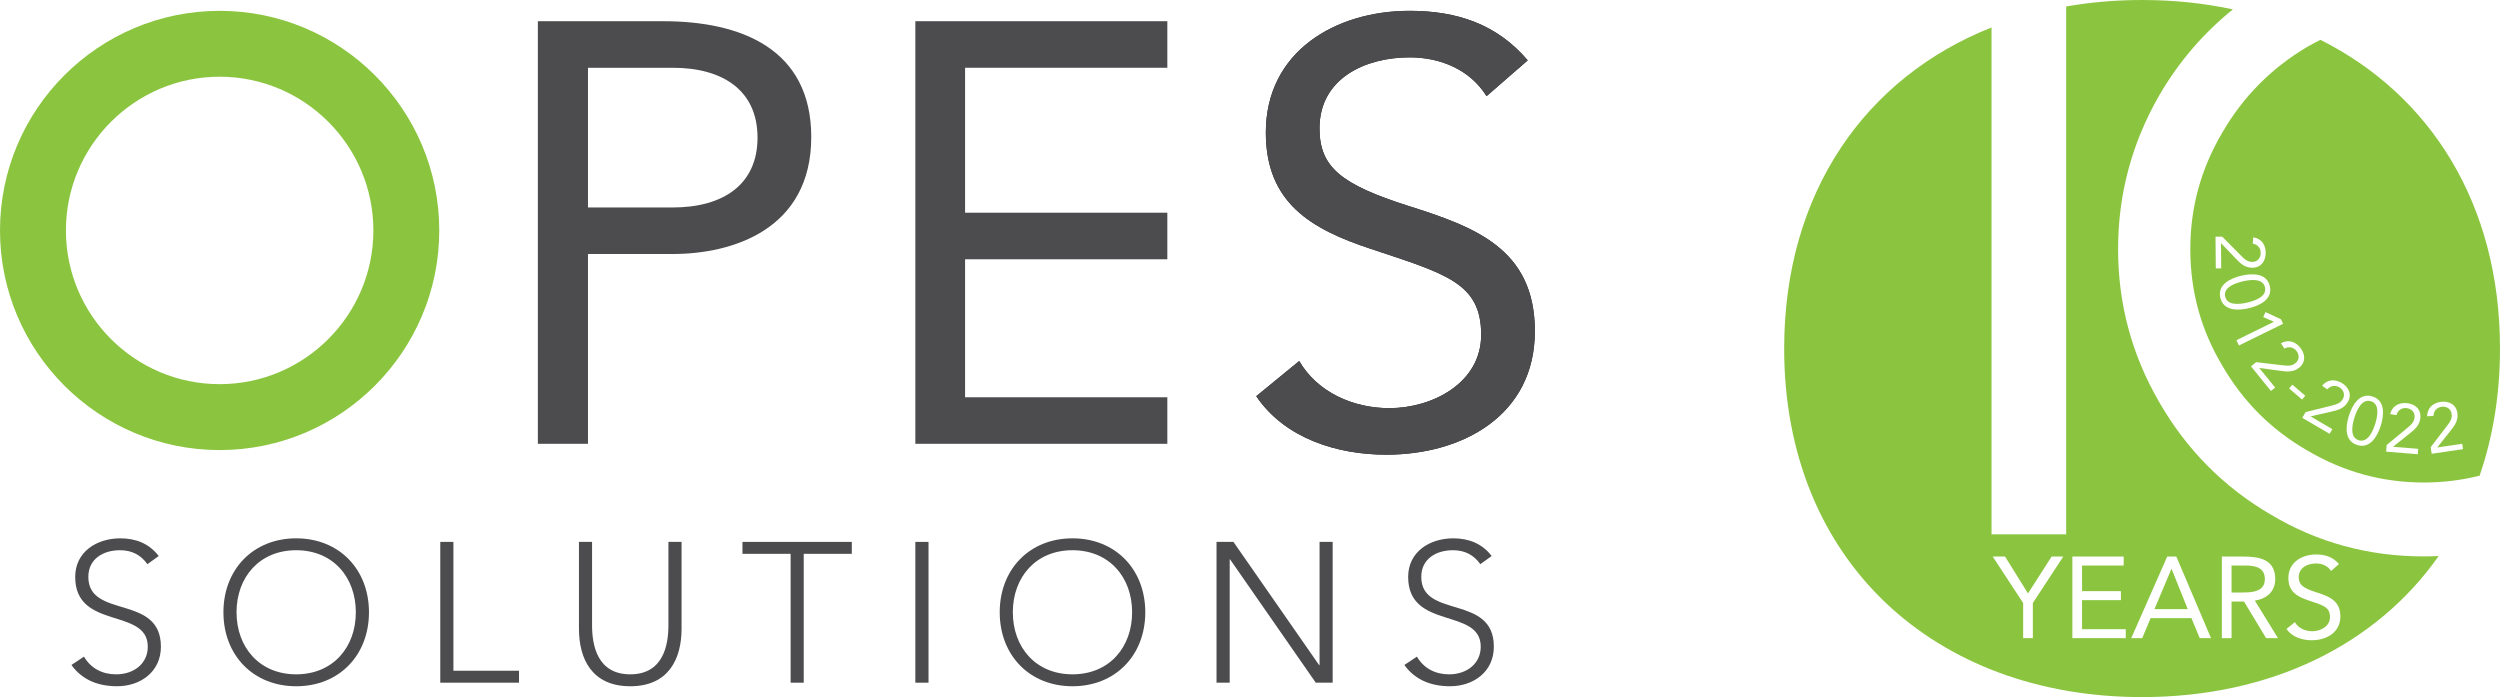 <?xml version="1.0" encoding="iso-8859-1"?>
<!-- Generator: Adobe Illustrator 23.0.3, SVG Export Plug-In . SVG Version: 6.00 Build 0)  -->
<svg version="1.1" id="Layer_1" xmlns="http://www.w3.org/2000/svg" xmlns:xlink="http://www.w3.org/1999/xlink" x="0px" y="0px"
	 viewBox="0 0 286.905 80" style="enable-background:new 0 0 286.905 80;" xml:space="preserve">
<g>
	<path style="fill:#8BC53F;" d="M259.92,66.45c0-1.349-1.177-1.548-2.262-1.548h-1.562v3.096h0.992
		C258.32,67.998,259.92,67.998,259.92,66.45z"/>
	<polygon style="fill:#8BC53F;" points="249.193,65.299 247.248,69.903 251.071,69.903 249.219,65.299 	"/>
	<path style="fill:#8BC53F;" d="M278.171,63.855c-6.35,0-12.203-1.598-17.558-4.794c-5.412-3.154-9.688-7.465-12.828-12.934
		c-3.14-5.412-4.709-11.258-4.709-17.537c0-6.279,1.57-12.153,4.709-17.622c2.24-3.861,5.069-7.152,8.466-9.892
		C252.954,0.369,249.469,0,245.83,0c-3.016,0-5.926,0.254-8.712,0.742V61.32h-8.566V3.151C214.133,8.865,204.755,22.041,204.755,40
		c0,24.409,17.312,40,41.075,40c14.646,0,26.834-5.929,34.036-16.188C279.304,63.838,278.74,63.855,278.171,63.855z M233.293,69.202
		v4.035h-1.112v-4.035l-3.493-5.332h1.416l2.633,4.234l2.712-4.234h1.336L233.293,69.202z M243.955,73.237h-6.125V63.87h5.887v1.032
		h-4.776v2.937h4.459v1.032h-4.459v3.334h5.014V73.237z M252.447,73.237l-0.952-2.302h-4.684l-0.966,2.302h-1.257l4.127-9.367h1.045
		l3.982,9.367H252.447z M260.066,73.237l-2.54-4.207h-1.429v4.207h-1.111V63.87h2.394c1.813,0,3.731,0.264,3.731,2.58
		c0,1.363-0.886,2.249-2.342,2.474l2.659,4.313H260.066z M265.291,73.475c-1.085,0-2.249-0.357-2.884-1.296l0.952-0.781
		c0.397,0.688,1.191,1.045,1.998,1.045c0.952,0,2.037-0.556,2.037-1.627c0-1.151-0.781-1.35-2.447-1.905
		c-1.323-0.437-2.329-1.019-2.329-2.58c0-1.799,1.548-2.699,3.188-2.699c1.045,0,1.932,0.291,2.62,1.098l-0.913,0.794
		c-0.371-0.596-1.032-0.86-1.707-0.86c-0.979,0-1.998,0.463-1.998,1.574c0,0.86,0.477,1.243,1.972,1.72
		c1.455,0.463,2.805,0.94,2.805,2.778C268.585,72.601,266.984,73.475,265.291,73.475z"/>
	<ellipse style="fill:none;" cx="245.83" cy="40" rx="41.075" ry="40"/>
	<g>
		<path style="fill:#8BC53F;" d="M259.931,32.962c-0.258-1.086-1.762-0.859-2.569-0.667c-0.808,0.192-2.252,0.667-1.993,1.753
			c0.259,1.087,1.762,0.86,2.57,0.668C258.744,34.524,260.189,34.049,259.931,32.962z"/>
		<path style="fill:#8BC53F;" d="M266.296,4.573c-0.499,0.248-0.995,0.51-1.485,0.791c-4.134,2.443-7.394,5.732-9.781,9.865
			c-2.443,4.134-3.665,8.588-3.665,13.361c0,4.83,1.222,9.283,3.665,13.36c2.387,4.134,5.647,7.387,9.781,9.759
			c4.134,2.443,8.587,3.665,13.36,3.665c2.202,0,4.33-0.268,6.39-0.779c1.524-4.403,2.344-9.29,2.344-14.595
			C286.905,23.401,278.893,10.886,266.296,4.573z M254.257,27.165l0.766-0.007l2.092,2.113c0.523,0.53,0.828,0.791,1.379,0.786
			c0.59-0.004,0.952-0.471,0.948-1.037c-0.004-0.566-0.367-0.962-0.91-1.061l0.058-0.726c0.927,0.144,1.419,0.85,1.426,1.759
			c0.008,0.933-0.512,1.727-1.517,1.735c-0.901,0.008-1.409-0.522-1.947-1.084l-1.65-1.725h-0.016l0.024,2.879l-0.622,0.006
			L254.257,27.165z M254.809,34.181c-0.36-1.513,1.148-2.241,2.397-2.539c1.25-0.297,2.923-0.327,3.283,1.187
			c0.36,1.513-1.148,2.241-2.397,2.538C256.843,35.665,255.17,35.695,254.809,34.181z M256.657,39.043l4.293-2.108l-0.007-0.015
			l-1.212-0.532l0.26-0.572l1.77,0.818l0.256,0.523l-5.066,2.488L256.657,39.043z M261.667,42.55l-2.367-0.322l-0.012,0.011
			l1.813,2.238l-0.483,0.392l-2.29-2.827l0.595-0.482l2.952,0.35c0.739,0.09,1.141,0.103,1.568-0.244
			c0.46-0.372,0.453-0.962,0.097-1.402c-0.357-0.44-0.887-0.524-1.374-0.263l-0.407-0.605c0.815-0.465,1.64-0.219,2.212,0.487
			c0.588,0.726,0.676,1.671-0.105,2.304C263.166,42.753,262.439,42.654,261.667,42.55z M262.704,44.579l0.374-0.435l1.483,1.272
			l-0.374,0.436L262.704,44.579z M267.667,49.249l-0.314,0.537l-3.141-1.834l0.386-0.661l2.885-0.717
			c0.723-0.179,1.103-0.307,1.381-0.783c0.297-0.51,0.083-1.06-0.406-1.346c-0.489-0.285-1.015-0.176-1.377,0.24l-0.594-0.421
			c0.598-0.723,1.455-0.784,2.241-0.326c0.806,0.471,1.222,1.323,0.715,2.191c-0.455,0.779-1.169,0.944-1.928,1.119l-2.327,0.534
			l-0.008,0.014L267.667,49.249z M273.218,48.861c-0.388,1.224-1.224,2.675-2.707,2.206c-1.483-0.47-1.332-2.137-0.944-3.362
			c0.388-1.224,1.223-2.675,2.707-2.206C273.756,45.969,273.605,47.637,273.218,48.861z M277.516,51.508l-0.051,0.62l-3.626-0.297
			l0.063-0.763l2.292-1.894c0.575-0.473,0.862-0.753,0.907-1.302c0.048-0.589-0.383-0.991-0.948-1.038
			c-0.564-0.046-0.991,0.279-1.138,0.811l-0.718-0.122c0.226-0.91,0.973-1.337,1.88-1.263c0.93,0.077,1.675,0.665,1.592,1.667
			c-0.073,0.898-0.647,1.356-1.255,1.843l-1.866,1.488l-0.001,0.016L277.516,51.508z M279.063,52.076l-0.111-0.758l1.808-2.36
			c0.454-0.59,0.671-0.928,0.591-1.473c-0.086-0.584-0.596-0.88-1.157-0.798c-0.56,0.081-0.903,0.495-0.927,1.046l-0.727,0.041
			c0.016-0.937,0.648-1.522,1.548-1.652c0.923-0.136,1.78,0.271,1.926,1.266c0.13,0.891-0.326,1.466-0.809,2.077l-1.484,1.868
			l0.002,0.016l2.848-0.415l0.09,0.614L279.063,52.076z"/>
		<path style="fill:#8BC53F;" d="M272.1,46.047c-1.065-0.337-1.643,1.069-1.894,1.861c-0.251,0.791-0.586,2.274,0.477,2.611
			c1.065,0.338,1.645-1.069,1.895-1.86C272.829,47.868,273.164,46.384,272.1,46.047z"/>
	</g>
</g>
<g>
	<g>
		<path style="fill:#4C4C4E;" d="M61.726,2.434H76.11c8.905,0,16.991,3.152,16.991,13.292c0,10.616-9.045,13.423-15.893,13.423
			h-9.73v21.784h-5.752V2.434z M67.478,23.809h9.73c5.752,0,9.727-2.603,9.727-8.016c0-5.413-3.974-8.016-9.727-8.016h-9.73V23.809z
			"/>
	</g>
	<g>
		<path style="fill:#221E1F;" d="M170.6,11.035c-1.917-3.081-5.343-4.452-8.83-4.452c-5.07,0-10.34,2.396-10.34,8.145
			c0,4.451,2.463,6.437,10.201,8.903c7.532,2.395,14.513,4.861,14.513,14.376c0,9.655-8.284,14.173-17.048,14.173
			c-5.61,0-11.638-1.847-14.925-6.711l4.93-4.039c2.056,3.56,6.162,5.41,10.34,5.41c4.93,0,10.541-2.875,10.541-8.424
			c0-5.956-4.039-6.981-12.663-9.855c-6.847-2.262-12.05-5.273-12.05-13.354c0-9.31,8.011-13.964,16.502-13.964
			c5.404,0,9.995,1.507,13.555,5.682L170.6,11.035z"/>
	</g>
	<path style="fill:#8BC53F;" d="M25.207,51.651C11.307,51.651,0,40.347,0,26.448C0,12.548,11.307,1.244,25.207,1.244
		c13.899,0,25.204,11.304,25.204,25.204C50.41,40.347,39.106,51.651,25.207,51.651z M25.207,8.805
		c-9.727,0-17.642,7.913-17.642,17.642c0,9.727,7.916,17.639,17.642,17.639c9.727,0,17.642-7.912,17.642-17.639
		C42.849,16.718,34.934,8.805,25.207,8.805z"/>
	<g>
		<path style="fill:#4C4C4E;" d="M9.635,75.356c0.797,1.346,2.099,2.032,3.696,2.032c2.032,0,3.629-1.232,3.629-3.172
			c0-4.521-8.33-1.873-8.33-8.01c0-2.876,2.466-4.426,5.181-4.426c1.759,0,3.308,0.591,4.404,2.029l-1.299,0.936
			c-0.755-1.051-1.759-1.6-3.149-1.6c-1.94,0-3.629,1.006-3.629,3.06c0,4.861,8.328,1.94,8.328,8.01c0,2.921-2.394,4.54-5.02,4.54
			c-2.121,0-3.994-0.686-5.248-2.442L9.635,75.356z"/>
		<path style="fill:#4C4C4E;" d="M33.991,61.78c4.93,0,8.353,3.556,8.353,8.487c0,4.93-3.422,8.489-8.353,8.489
			c-4.928,0-8.35-3.559-8.35-8.489C25.641,65.336,29.064,61.78,33.991,61.78z M33.991,77.387c4.222,0,6.845-3.105,6.845-7.121
			c0-4.016-2.623-7.121-6.845-7.121c-4.22,0-6.845,3.105-6.845,7.121C27.146,74.283,29.772,77.387,33.991,77.387z"/>
		<path style="fill:#4C4C4E;" d="M50.527,62.189h1.508v14.786h7.528v1.371h-9.036V62.189z"/>
		<path style="fill:#4C4C4E;" d="M78.217,72.159c0,3.448-1.485,6.597-5.889,6.597s-5.886-3.149-5.886-6.597v-9.97h1.505v9.585
			c0,2.302,0.616,5.613,4.381,5.613c3.765,0,4.381-3.311,4.381-5.613v-9.585h1.508V72.159z"/>
		<path style="fill:#4C4C4E;" d="M90.732,63.558h-5.525v-1.368h12.549v1.368h-5.518v14.788h-1.505V63.558z"/>
		<path style="fill:#4C4C4E;" d="M105.047,62.189h1.511v16.157h-1.511V62.189z"/>
		<path style="fill:#4C4C4E;" d="M123.079,61.78c4.933,0,8.356,3.556,8.356,8.487c0,4.93-3.423,8.489-8.356,8.489
			c-4.927,0-8.35-3.559-8.35-8.489C114.729,65.336,118.152,61.78,123.079,61.78z M123.079,77.387c4.225,0,6.845-3.105,6.845-7.121
			c0-4.016-2.62-7.121-6.845-7.121c-4.22,0-6.845,3.105-6.845,7.121C116.234,74.283,118.86,77.387,123.079,77.387z"/>
		<path style="fill:#4C4C4E;" d="M139.612,62.189h1.94l9.838,14.147h0.045V62.189h1.505v16.157H151l-9.833-14.15h-0.045v14.15
			h-1.511V62.189z"/>
		<path style="fill:#4C4C4E;" d="M162.606,75.356c0.797,1.346,2.102,2.032,3.696,2.032c2.034,0,3.629-1.232,3.629-3.172
			c0-4.521-8.328-1.873-8.328-8.01c0-2.876,2.464-4.426,5.178-4.426c1.761,0,3.311,0.591,4.404,2.029l-1.299,0.936
			c-0.753-1.051-1.756-1.6-3.149-1.6c-1.94,0-3.629,1.006-3.629,3.06c0,4.861,8.328,1.94,8.328,8.01c0,2.921-2.391,4.54-5.017,4.54
			c-2.124,0-3.997-0.686-5.251-2.442L162.606,75.356z"/>
	</g>
	<g>
		<path style="fill:#4C4C4E;" d="M170.6,11.035c-1.917-3.081-5.343-4.452-8.83-4.452c-5.07,0-10.34,2.396-10.34,8.145
			c0,4.451,2.463,6.437,10.201,8.903c7.532,2.395,14.513,4.861,14.513,14.376c0,9.655-8.284,14.173-17.048,14.173
			c-5.61,0-11.638-1.847-14.925-6.711l4.93-4.039c2.056,3.56,6.162,5.41,10.34,5.41c4.93,0,10.541-2.875,10.541-8.424
			c0-5.956-4.039-6.981-12.663-9.855c-6.847-2.262-12.05-5.273-12.05-13.354c0-9.31,8.011-13.964,16.502-13.964
			c5.404,0,9.995,1.507,13.555,5.682L170.6,11.035z"/>
	</g>
	<polygon style="fill:#4C4C4E;" points="133.966,7.777 133.966,2.434 110.755,2.434 106.836,2.434 105.047,2.434 105.047,50.932 
		106.836,50.932 110.755,50.932 133.966,50.932 133.966,45.592 110.755,45.592 110.755,29.756 133.966,29.756 133.966,24.41 
		110.755,24.41 110.755,7.777 	"/>
</g>
</svg>
